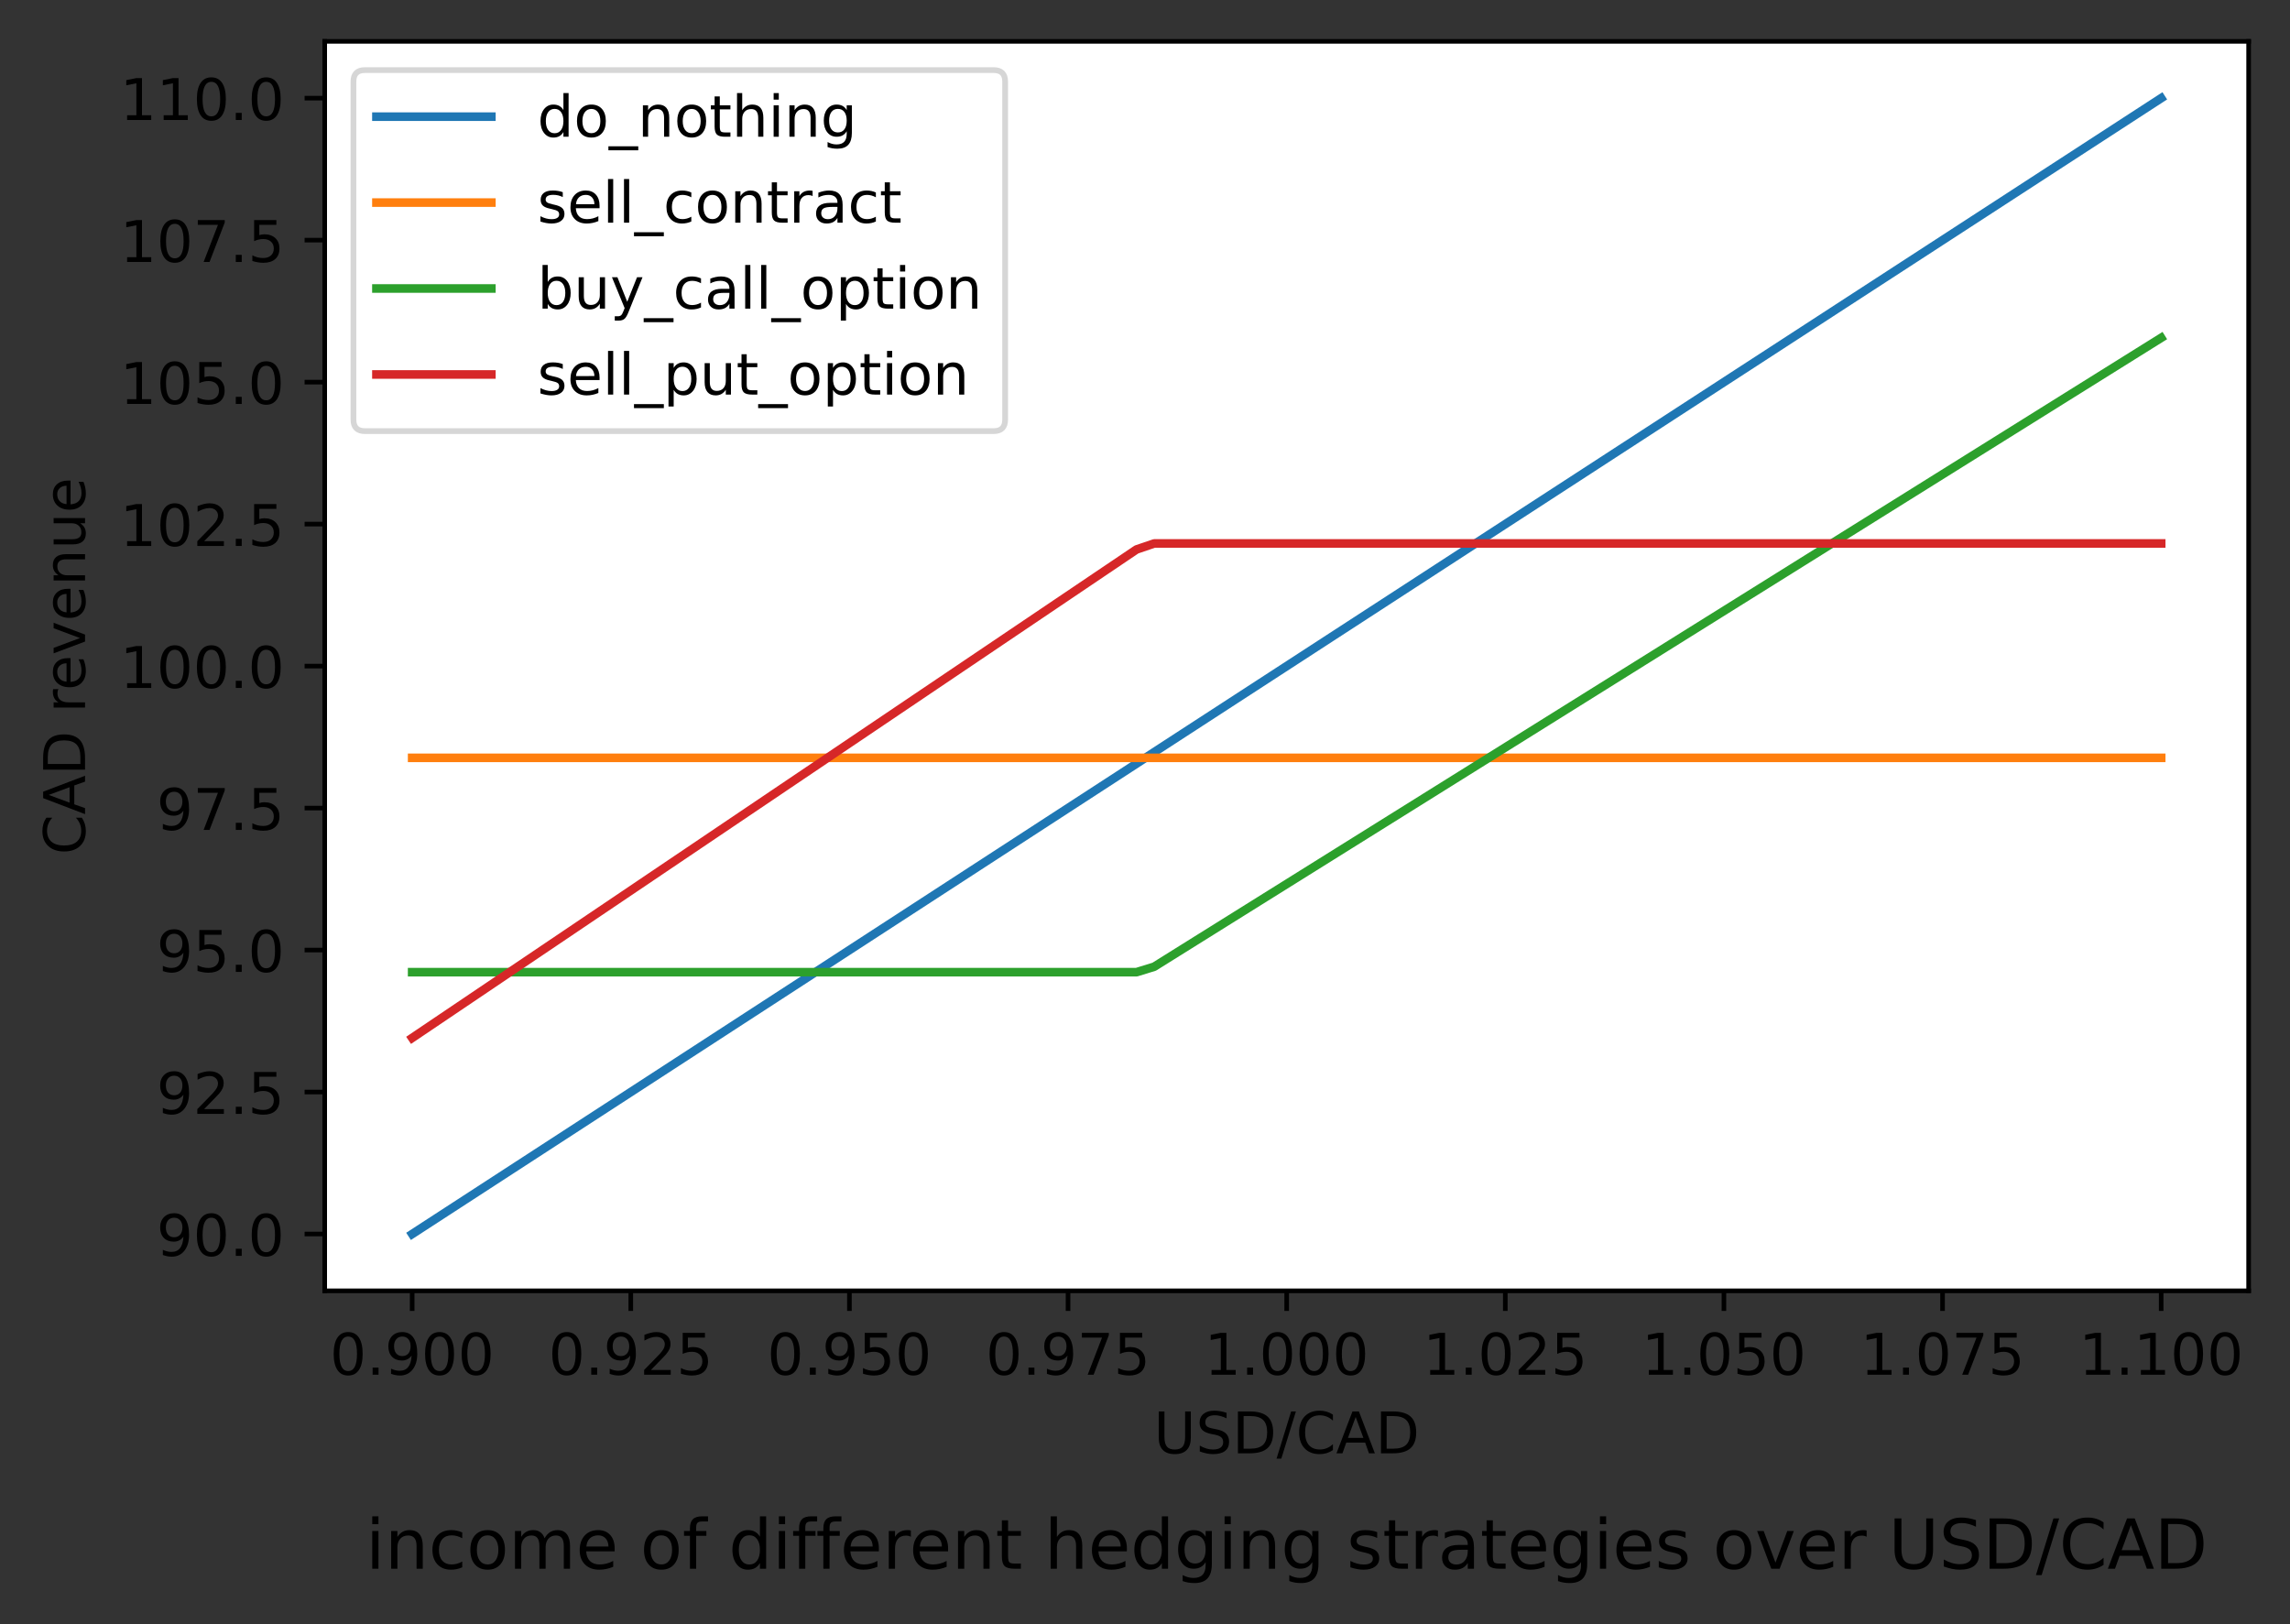 <?xml version="1.0" encoding="utf-8" standalone="no"?>
<!DOCTYPE svg PUBLIC "-//W3C//DTD SVG 1.1//EN"
  "http://www.w3.org/Graphics/SVG/1.1/DTD/svg11.dtd">
<!-- Created with matplotlib (https://matplotlib.org/) -->
<svg height="282.696pt" version="1.1" viewBox="0 0 398.506 282.696" width="398.506pt" xmlns="http://www.w3.org/2000/svg" xmlns:xlink="http://www.w3.org/1999/xlink">
 <rect x="0" y="0" width="398.506" height="282.696" fill="#333333" stroke="none"/>
 <defs>
  <style type="text/css">*{stroke-linecap:butt;stroke-linejoin:round;}</style>
 </defs>
 <g id="figure_1">
  <g id="patch_1">
   <path d="M 0 282.696 
L 398.506 282.696 
L 398.506 0 
L 0 0 
z
" style="fill:none;"/>
  </g>
  <g id="axes_1">
   <g id="patch_2">
    <path d="M 56.506 224.64 
L 391.306 224.64 
L 391.306 7.2 
L 56.506 7.2 
z
" style="fill:#ffffff;"/>
   </g>
   <g id="matplotlib.axis_1">
    <g id="xtick_1">
     <g id="line2d_1">
      <defs>
       <path d="M 0 0 
L 0 3.5 
" id="m4f01723b41" style="stroke:#000000;stroke-width:0.8;"/>
      </defs>
      <g>
       <use style="stroke:#000000;stroke-width:0.8;" x="71.724" xlink:href="#m4f01723b41" y="224.64"/>
      </g>
     </g>
     <g id="text_1">
      <!-- 0.900 -->
      <g transform="translate(57.41 239.238)scale(0.1 -0.1)">
       <defs>
        <path d="M 31.781 66.406 
Q 24.172 66.406 20.328 58.906 
Q 16.5 51.422 16.5 36.375 
Q 16.5 21.391 20.328 13.891 
Q 24.172 6.391 31.781 6.391 
Q 39.453 6.391 43.281 13.891 
Q 47.125 21.391 47.125 36.375 
Q 47.125 51.422 43.281 58.906 
Q 39.453 66.406 31.781 66.406 
z
M 31.781 74.219 
Q 44.047 74.219 50.516 64.516 
Q 56.984 54.828 56.984 36.375 
Q 56.984 17.969 50.516 8.266 
Q 44.047 -1.422 31.781 -1.422 
Q 19.531 -1.422 13.062 8.266 
Q 6.594 17.969 6.594 36.375 
Q 6.594 54.828 13.062 64.516 
Q 19.531 74.219 31.781 74.219 
z
" id="DejaVuSans-48"/>
        <path d="M 10.688 12.406 
L 21 12.406 
L 21 0 
L 10.688 0 
z
" id="DejaVuSans-46"/>
        <path d="M 10.984 1.516 
L 10.984 10.5 
Q 14.703 8.734 18.5 7.812 
Q 22.312 6.891 25.984 6.891 
Q 35.75 6.891 40.891 13.453 
Q 46.047 20.016 46.781 33.406 
Q 43.953 29.203 39.594 26.953 
Q 35.25 24.703 29.984 24.703 
Q 19.047 24.703 12.672 31.312 
Q 6.297 37.938 6.297 49.422 
Q 6.297 60.641 12.938 67.422 
Q 19.578 74.219 30.609 74.219 
Q 43.266 74.219 49.922 64.516 
Q 56.594 54.828 56.594 36.375 
Q 56.594 19.141 48.406 8.859 
Q 40.234 -1.422 26.422 -1.422 
Q 22.703 -1.422 18.891 -0.688 
Q 15.094 0.047 10.984 1.516 
z
M 30.609 32.422 
Q 37.25 32.422 41.125 36.953 
Q 45.016 41.5 45.016 49.422 
Q 45.016 57.281 41.125 61.844 
Q 37.25 66.406 30.609 66.406 
Q 23.969 66.406 20.094 61.844 
Q 16.219 57.281 16.219 49.422 
Q 16.219 41.5 20.094 36.953 
Q 23.969 32.422 30.609 32.422 
z
" id="DejaVuSans-57"/>
       </defs>
       <use xlink:href="#DejaVuSans-48"/>
       <use x="63.623" xlink:href="#DejaVuSans-46"/>
       <use x="95.41" xlink:href="#DejaVuSans-57"/>
       <use x="159.033" xlink:href="#DejaVuSans-48"/>
       <use x="222.656" xlink:href="#DejaVuSans-48"/>
      </g>
     </g>
    </g>
    <g id="xtick_2">
     <g id="line2d_2">
      <g>
       <use style="stroke:#000000;stroke-width:0.8;" x="109.77" xlink:href="#m4f01723b41" y="224.64"/>
      </g>
     </g>
     <g id="text_2">
      <!-- 0.925 -->
      <g transform="translate(95.456 239.238)scale(0.1 -0.1)">
       <defs>
        <path d="M 19.188 8.297 
L 53.609 8.297 
L 53.609 0 
L 7.328 0 
L 7.328 8.297 
Q 12.938 14.109 22.625 23.891 
Q 32.328 33.688 34.812 36.531 
Q 39.547 41.844 41.422 45.531 
Q 43.312 49.219 43.312 52.781 
Q 43.312 58.594 39.234 62.25 
Q 35.156 65.922 28.609 65.922 
Q 23.969 65.922 18.812 64.312 
Q 13.672 62.703 7.812 59.422 
L 7.812 69.391 
Q 13.766 71.781 18.938 73 
Q 24.125 74.219 28.422 74.219 
Q 39.75 74.219 46.484 68.547 
Q 53.219 62.891 53.219 53.422 
Q 53.219 48.922 51.531 44.891 
Q 49.859 40.875 45.406 35.406 
Q 44.188 33.984 37.641 27.219 
Q 31.109 20.453 19.188 8.297 
z
" id="DejaVuSans-50"/>
        <path d="M 10.797 72.906 
L 49.516 72.906 
L 49.516 64.594 
L 19.828 64.594 
L 19.828 46.734 
Q 21.969 47.469 24.109 47.828 
Q 26.266 48.188 28.422 48.188 
Q 40.625 48.188 47.75 41.5 
Q 54.891 34.812 54.891 23.391 
Q 54.891 11.625 47.562 5.094 
Q 40.234 -1.422 26.906 -1.422 
Q 22.312 -1.422 17.547 -0.641 
Q 12.797 0.141 7.719 1.703 
L 7.719 11.625 
Q 12.109 9.234 16.797 8.062 
Q 21.484 6.891 26.703 6.891 
Q 35.156 6.891 40.078 11.328 
Q 45.016 15.766 45.016 23.391 
Q 45.016 31 40.078 35.438 
Q 35.156 39.891 26.703 39.891 
Q 22.75 39.891 18.812 39.016 
Q 14.891 38.141 10.797 36.281 
z
" id="DejaVuSans-53"/>
       </defs>
       <use xlink:href="#DejaVuSans-48"/>
       <use x="63.623" xlink:href="#DejaVuSans-46"/>
       <use x="95.41" xlink:href="#DejaVuSans-57"/>
       <use x="159.033" xlink:href="#DejaVuSans-50"/>
       <use x="222.656" xlink:href="#DejaVuSans-53"/>
      </g>
     </g>
    </g>
    <g id="xtick_3">
     <g id="line2d_3">
      <g>
       <use style="stroke:#000000;stroke-width:0.8;" x="147.815" xlink:href="#m4f01723b41" y="224.64"/>
      </g>
     </g>
     <g id="text_3">
      <!-- 0.950 -->
      <g transform="translate(133.501 239.238)scale(0.1 -0.1)">
       <use xlink:href="#DejaVuSans-48"/>
       <use x="63.623" xlink:href="#DejaVuSans-46"/>
       <use x="95.41" xlink:href="#DejaVuSans-57"/>
       <use x="159.033" xlink:href="#DejaVuSans-53"/>
       <use x="222.656" xlink:href="#DejaVuSans-48"/>
      </g>
     </g>
    </g>
    <g id="xtick_4">
     <g id="line2d_4">
      <g>
       <use style="stroke:#000000;stroke-width:0.8;" x="185.861" xlink:href="#m4f01723b41" y="224.64"/>
      </g>
     </g>
     <g id="text_4">
      <!-- 0.975 -->
      <g transform="translate(171.547 239.238)scale(0.1 -0.1)">
       <defs>
        <path d="M 8.203 72.906 
L 55.078 72.906 
L 55.078 68.703 
L 28.609 0 
L 18.312 0 
L 43.219 64.594 
L 8.203 64.594 
z
" id="DejaVuSans-55"/>
       </defs>
       <use xlink:href="#DejaVuSans-48"/>
       <use x="63.623" xlink:href="#DejaVuSans-46"/>
       <use x="95.41" xlink:href="#DejaVuSans-57"/>
       <use x="159.033" xlink:href="#DejaVuSans-55"/>
       <use x="222.656" xlink:href="#DejaVuSans-53"/>
      </g>
     </g>
    </g>
    <g id="xtick_5">
     <g id="line2d_5">
      <g>
       <use style="stroke:#000000;stroke-width:0.8;" x="223.906" xlink:href="#m4f01723b41" y="224.64"/>
      </g>
     </g>
     <g id="text_5">
      <!-- 1.000 -->
      <g transform="translate(209.592 239.238)scale(0.1 -0.1)">
       <defs>
        <path d="M 12.406 8.297 
L 28.516 8.297 
L 28.516 63.922 
L 10.984 60.406 
L 10.984 69.391 
L 28.422 72.906 
L 38.281 72.906 
L 38.281 8.297 
L 54.391 8.297 
L 54.391 0 
L 12.406 0 
z
" id="DejaVuSans-49"/>
       </defs>
       <use xlink:href="#DejaVuSans-49"/>
       <use x="63.623" xlink:href="#DejaVuSans-46"/>
       <use x="95.41" xlink:href="#DejaVuSans-48"/>
       <use x="159.033" xlink:href="#DejaVuSans-48"/>
       <use x="222.656" xlink:href="#DejaVuSans-48"/>
      </g>
     </g>
    </g>
    <g id="xtick_6">
     <g id="line2d_6">
      <g>
       <use style="stroke:#000000;stroke-width:0.8;" x="261.952" xlink:href="#m4f01723b41" y="224.64"/>
      </g>
     </g>
     <g id="text_6">
      <!-- 1.025 -->
      <g transform="translate(247.638 239.238)scale(0.1 -0.1)">
       <use xlink:href="#DejaVuSans-49"/>
       <use x="63.623" xlink:href="#DejaVuSans-46"/>
       <use x="95.41" xlink:href="#DejaVuSans-48"/>
       <use x="159.033" xlink:href="#DejaVuSans-50"/>
       <use x="222.656" xlink:href="#DejaVuSans-53"/>
      </g>
     </g>
    </g>
    <g id="xtick_7">
     <g id="line2d_7">
      <g>
       <use style="stroke:#000000;stroke-width:0.8;" x="299.997" xlink:href="#m4f01723b41" y="224.64"/>
      </g>
     </g>
     <g id="text_7">
      <!-- 1.050 -->
      <g transform="translate(285.683 239.238)scale(0.1 -0.1)">
       <use xlink:href="#DejaVuSans-49"/>
       <use x="63.623" xlink:href="#DejaVuSans-46"/>
       <use x="95.41" xlink:href="#DejaVuSans-48"/>
       <use x="159.033" xlink:href="#DejaVuSans-53"/>
       <use x="222.656" xlink:href="#DejaVuSans-48"/>
      </g>
     </g>
    </g>
    <g id="xtick_8">
     <g id="line2d_8">
      <g>
       <use style="stroke:#000000;stroke-width:0.8;" x="338.043" xlink:href="#m4f01723b41" y="224.64"/>
      </g>
     </g>
     <g id="text_8">
      <!-- 1.075 -->
      <g transform="translate(323.729 239.238)scale(0.1 -0.1)">
       <use xlink:href="#DejaVuSans-49"/>
       <use x="63.623" xlink:href="#DejaVuSans-46"/>
       <use x="95.41" xlink:href="#DejaVuSans-48"/>
       <use x="159.033" xlink:href="#DejaVuSans-55"/>
       <use x="222.656" xlink:href="#DejaVuSans-53"/>
      </g>
     </g>
    </g>
    <g id="xtick_9">
     <g id="line2d_9">
      <g>
       <use style="stroke:#000000;stroke-width:0.8;" x="376.088" xlink:href="#m4f01723b41" y="224.64"/>
      </g>
     </g>
     <g id="text_9">
      <!-- 1.100 -->
      <g transform="translate(361.774 239.238)scale(0.1 -0.1)">
       <use xlink:href="#DejaVuSans-49"/>
       <use x="63.623" xlink:href="#DejaVuSans-46"/>
       <use x="95.41" xlink:href="#DejaVuSans-49"/>
       <use x="159.033" xlink:href="#DejaVuSans-48"/>
       <use x="222.656" xlink:href="#DejaVuSans-48"/>
      </g>
     </g>
    </g>
    <g id="text_10">
     <!-- USD/CAD -->
     <g transform="translate(200.777 252.917)scale(0.1 -0.1)">
      <defs>
       <path d="M 8.688 72.906 
L 18.609 72.906 
L 18.609 28.609 
Q 18.609 16.891 22.844 11.734 
Q 27.094 6.594 36.625 6.594 
Q 46.094 6.594 50.344 11.734 
Q 54.594 16.891 54.594 28.609 
L 54.594 72.906 
L 64.5 72.906 
L 64.5 27.391 
Q 64.5 13.141 57.438 5.859 
Q 50.391 -1.422 36.625 -1.422 
Q 22.797 -1.422 15.734 5.859 
Q 8.688 13.141 8.688 27.391 
z
" id="DejaVuSans-85"/>
       <path d="M 53.516 70.516 
L 53.516 60.891 
Q 47.906 63.578 42.922 64.891 
Q 37.938 66.219 33.297 66.219 
Q 25.25 66.219 20.875 63.094 
Q 16.5 59.969 16.5 54.203 
Q 16.5 49.359 19.406 46.891 
Q 22.312 44.438 30.422 42.922 
L 36.375 41.703 
Q 47.406 39.594 52.656 34.297 
Q 57.906 29 57.906 20.125 
Q 57.906 9.516 50.797 4.047 
Q 43.703 -1.422 29.984 -1.422 
Q 24.812 -1.422 18.969 -0.25 
Q 13.141 0.922 6.891 3.219 
L 6.891 13.375 
Q 12.891 10.016 18.656 8.297 
Q 24.422 6.594 29.984 6.594 
Q 38.422 6.594 43.016 9.906 
Q 47.609 13.234 47.609 19.391 
Q 47.609 24.75 44.312 27.781 
Q 41.016 30.812 33.5 32.328 
L 27.484 33.5 
Q 16.453 35.688 11.516 40.375 
Q 6.594 45.062 6.594 53.422 
Q 6.594 63.094 13.406 68.656 
Q 20.219 74.219 32.172 74.219 
Q 37.312 74.219 42.625 73.281 
Q 47.953 72.359 53.516 70.516 
z
" id="DejaVuSans-83"/>
       <path d="M 19.672 64.797 
L 19.672 8.109 
L 31.594 8.109 
Q 46.688 8.109 53.688 14.938 
Q 60.688 21.781 60.688 36.531 
Q 60.688 51.172 53.688 57.984 
Q 46.688 64.797 31.594 64.797 
z
M 9.812 72.906 
L 30.078 72.906 
Q 51.266 72.906 61.172 64.094 
Q 71.094 55.281 71.094 36.531 
Q 71.094 17.672 61.125 8.828 
Q 51.172 0 30.078 0 
L 9.812 0 
z
" id="DejaVuSans-68"/>
       <path d="M 25.391 72.906 
L 33.688 72.906 
L 8.297 -9.281 
L 0 -9.281 
z
" id="DejaVuSans-47"/>
       <path d="M 64.406 67.281 
L 64.406 56.891 
Q 59.422 61.531 53.781 63.812 
Q 48.141 66.109 41.797 66.109 
Q 29.297 66.109 22.656 58.469 
Q 16.016 50.828 16.016 36.375 
Q 16.016 21.969 22.656 14.328 
Q 29.297 6.688 41.797 6.688 
Q 48.141 6.688 53.781 8.984 
Q 59.422 11.281 64.406 15.922 
L 64.406 5.609 
Q 59.234 2.094 53.438 0.328 
Q 47.656 -1.422 41.219 -1.422 
Q 24.656 -1.422 15.125 8.703 
Q 5.609 18.844 5.609 36.375 
Q 5.609 53.953 15.125 64.078 
Q 24.656 74.219 41.219 74.219 
Q 47.75 74.219 53.531 72.484 
Q 59.328 70.75 64.406 67.281 
z
" id="DejaVuSans-67"/>
       <path d="M 34.188 63.188 
L 20.797 26.906 
L 47.609 26.906 
z
M 28.609 72.906 
L 39.797 72.906 
L 67.578 0 
L 57.328 0 
L 50.688 18.703 
L 17.828 18.703 
L 11.188 0 
L 0.781 0 
z
" id="DejaVuSans-65"/>
      </defs>
      <use xlink:href="#DejaVuSans-85"/>
      <use x="73.193" xlink:href="#DejaVuSans-83"/>
      <use x="136.67" xlink:href="#DejaVuSans-68"/>
      <use x="213.672" xlink:href="#DejaVuSans-47"/>
      <use x="247.363" xlink:href="#DejaVuSans-67"/>
      <use x="317.188" xlink:href="#DejaVuSans-65"/>
      <use x="385.596" xlink:href="#DejaVuSans-68"/>
     </g>
    </g>
   </g>
   <g id="matplotlib.axis_2">
    <g id="ytick_1">
     <g id="line2d_10">
      <defs>
       <path d="M 0 0 
L -3.5 0 
" id="meb0d546b1a" style="stroke:#000000;stroke-width:0.8;"/>
      </defs>
      <g>
       <use style="stroke:#000000;stroke-width:0.8;" x="56.506" xlink:href="#meb0d546b1a" y="214.756"/>
      </g>
     </g>
     <g id="text_11">
      <!-- 90.0 -->
      <g transform="translate(27.241 218.556)scale(0.1 -0.1)">
       <use xlink:href="#DejaVuSans-57"/>
       <use x="63.623" xlink:href="#DejaVuSans-48"/>
       <use x="127.246" xlink:href="#DejaVuSans-46"/>
       <use x="159.033" xlink:href="#DejaVuSans-48"/>
      </g>
     </g>
    </g>
    <g id="ytick_2">
     <g id="line2d_11">
      <g>
       <use style="stroke:#000000;stroke-width:0.8;" x="56.506" xlink:href="#meb0d546b1a" y="190.047"/>
      </g>
     </g>
     <g id="text_12">
      <!-- 92.5 -->
      <g transform="translate(27.241 193.846)scale(0.1 -0.1)">
       <use xlink:href="#DejaVuSans-57"/>
       <use x="63.623" xlink:href="#DejaVuSans-50"/>
       <use x="127.246" xlink:href="#DejaVuSans-46"/>
       <use x="159.033" xlink:href="#DejaVuSans-53"/>
      </g>
     </g>
    </g>
    <g id="ytick_3">
     <g id="line2d_12">
      <g>
       <use style="stroke:#000000;stroke-width:0.8;" x="56.506" xlink:href="#meb0d546b1a" y="165.338"/>
      </g>
     </g>
     <g id="text_13">
      <!-- 95.0 -->
      <g transform="translate(27.241 169.137)scale(0.1 -0.1)">
       <use xlink:href="#DejaVuSans-57"/>
       <use x="63.623" xlink:href="#DejaVuSans-53"/>
       <use x="127.246" xlink:href="#DejaVuSans-46"/>
       <use x="159.033" xlink:href="#DejaVuSans-48"/>
      </g>
     </g>
    </g>
    <g id="ytick_4">
     <g id="line2d_13">
      <g>
       <use style="stroke:#000000;stroke-width:0.8;" x="56.506" xlink:href="#meb0d546b1a" y="140.629"/>
      </g>
     </g>
     <g id="text_14">
      <!-- 97.5 -->
      <g transform="translate(27.241 144.428)scale(0.1 -0.1)">
       <use xlink:href="#DejaVuSans-57"/>
       <use x="63.623" xlink:href="#DejaVuSans-55"/>
       <use x="127.246" xlink:href="#DejaVuSans-46"/>
       <use x="159.033" xlink:href="#DejaVuSans-53"/>
      </g>
     </g>
    </g>
    <g id="ytick_5">
     <g id="line2d_14">
      <g>
       <use style="stroke:#000000;stroke-width:0.8;" x="56.506" xlink:href="#meb0d546b1a" y="115.92"/>
      </g>
     </g>
     <g id="text_15">
      <!-- 100.0 -->
      <g transform="translate(20.878 119.719)scale(0.1 -0.1)">
       <use xlink:href="#DejaVuSans-49"/>
       <use x="63.623" xlink:href="#DejaVuSans-48"/>
       <use x="127.246" xlink:href="#DejaVuSans-48"/>
       <use x="190.869" xlink:href="#DejaVuSans-46"/>
       <use x="222.656" xlink:href="#DejaVuSans-48"/>
      </g>
     </g>
    </g>
    <g id="ytick_6">
     <g id="line2d_15">
      <g>
       <use style="stroke:#000000;stroke-width:0.8;" x="56.506" xlink:href="#meb0d546b1a" y="91.211"/>
      </g>
     </g>
     <g id="text_16">
      <!-- 102.5 -->
      <g transform="translate(20.878 95.01)scale(0.1 -0.1)">
       <use xlink:href="#DejaVuSans-49"/>
       <use x="63.623" xlink:href="#DejaVuSans-48"/>
       <use x="127.246" xlink:href="#DejaVuSans-50"/>
       <use x="190.869" xlink:href="#DejaVuSans-46"/>
       <use x="222.656" xlink:href="#DejaVuSans-53"/>
      </g>
     </g>
    </g>
    <g id="ytick_7">
     <g id="line2d_16">
      <g>
       <use style="stroke:#000000;stroke-width:0.8;" x="56.506" xlink:href="#meb0d546b1a" y="66.502"/>
      </g>
     </g>
     <g id="text_17">
      <!-- 105.0 -->
      <g transform="translate(20.878 70.301)scale(0.1 -0.1)">
       <use xlink:href="#DejaVuSans-49"/>
       <use x="63.623" xlink:href="#DejaVuSans-48"/>
       <use x="127.246" xlink:href="#DejaVuSans-53"/>
       <use x="190.869" xlink:href="#DejaVuSans-46"/>
       <use x="222.656" xlink:href="#DejaVuSans-48"/>
      </g>
     </g>
    </g>
    <g id="ytick_8">
     <g id="line2d_17">
      <g>
       <use style="stroke:#000000;stroke-width:0.8;" x="56.506" xlink:href="#meb0d546b1a" y="41.793"/>
      </g>
     </g>
     <g id="text_18">
      <!-- 107.5 -->
      <g transform="translate(20.878 45.592)scale(0.1 -0.1)">
       <use xlink:href="#DejaVuSans-49"/>
       <use x="63.623" xlink:href="#DejaVuSans-48"/>
       <use x="127.246" xlink:href="#DejaVuSans-55"/>
       <use x="190.869" xlink:href="#DejaVuSans-46"/>
       <use x="222.656" xlink:href="#DejaVuSans-53"/>
      </g>
     </g>
    </g>
    <g id="ytick_9">
     <g id="line2d_18">
      <g>
       <use style="stroke:#000000;stroke-width:0.8;" x="56.506" xlink:href="#meb0d546b1a" y="17.084"/>
      </g>
     </g>
     <g id="text_19">
      <!-- 110.0 -->
      <g transform="translate(20.878 20.883)scale(0.1 -0.1)">
       <use xlink:href="#DejaVuSans-49"/>
       <use x="63.623" xlink:href="#DejaVuSans-49"/>
       <use x="127.246" xlink:href="#DejaVuSans-48"/>
       <use x="190.869" xlink:href="#DejaVuSans-46"/>
       <use x="222.656" xlink:href="#DejaVuSans-48"/>
      </g>
     </g>
    </g>
    <g id="text_20">
     <!-- CAD revenue -->
     <g transform="translate(14.798 148.74)rotate(-90)scale(0.1 -0.1)">
      <defs>
       <path id="DejaVuSans-32"/>
       <path d="M 41.109 46.297 
Q 39.594 47.172 37.812 47.578 
Q 36.031 48 33.891 48 
Q 26.266 48 22.188 43.047 
Q 18.109 38.094 18.109 28.812 
L 18.109 0 
L 9.078 0 
L 9.078 54.688 
L 18.109 54.688 
L 18.109 46.188 
Q 20.953 51.172 25.484 53.578 
Q 30.031 56 36.531 56 
Q 37.453 56 38.578 55.875 
Q 39.703 55.766 41.062 55.516 
z
" id="DejaVuSans-114"/>
       <path d="M 56.203 29.594 
L 56.203 25.203 
L 14.891 25.203 
Q 15.484 15.922 20.484 11.062 
Q 25.484 6.203 34.422 6.203 
Q 39.594 6.203 44.453 7.469 
Q 49.312 8.734 54.109 11.281 
L 54.109 2.781 
Q 49.266 0.734 44.188 -0.344 
Q 39.109 -1.422 33.891 -1.422 
Q 20.797 -1.422 13.156 6.188 
Q 5.516 13.812 5.516 26.812 
Q 5.516 40.234 12.766 48.109 
Q 20.016 56 32.328 56 
Q 43.359 56 49.781 48.891 
Q 56.203 41.797 56.203 29.594 
z
M 47.219 32.234 
Q 47.125 39.594 43.094 43.984 
Q 39.062 48.391 32.422 48.391 
Q 24.906 48.391 20.391 44.141 
Q 15.875 39.891 15.188 32.172 
z
" id="DejaVuSans-101"/>
       <path d="M 2.984 54.688 
L 12.5 54.688 
L 29.594 8.797 
L 46.688 54.688 
L 56.203 54.688 
L 35.688 0 
L 23.484 0 
z
" id="DejaVuSans-118"/>
       <path d="M 54.891 33.016 
L 54.891 0 
L 45.906 0 
L 45.906 32.719 
Q 45.906 40.484 42.875 44.328 
Q 39.844 48.188 33.797 48.188 
Q 26.516 48.188 22.312 43.547 
Q 18.109 38.922 18.109 30.906 
L 18.109 0 
L 9.078 0 
L 9.078 54.688 
L 18.109 54.688 
L 18.109 46.188 
Q 21.344 51.125 25.703 53.562 
Q 30.078 56 35.797 56 
Q 45.219 56 50.047 50.172 
Q 54.891 44.344 54.891 33.016 
z
" id="DejaVuSans-110"/>
       <path d="M 8.5 21.578 
L 8.5 54.688 
L 17.484 54.688 
L 17.484 21.922 
Q 17.484 14.156 20.5 10.266 
Q 23.531 6.391 29.594 6.391 
Q 36.859 6.391 41.078 11.031 
Q 45.312 15.672 45.312 23.688 
L 45.312 54.688 
L 54.297 54.688 
L 54.297 0 
L 45.312 0 
L 45.312 8.406 
Q 42.047 3.422 37.719 1 
Q 33.406 -1.422 27.688 -1.422 
Q 18.266 -1.422 13.375 4.438 
Q 8.5 10.297 8.5 21.578 
z
M 31.109 56 
z
" id="DejaVuSans-117"/>
      </defs>
      <use xlink:href="#DejaVuSans-67"/>
      <use x="69.824" xlink:href="#DejaVuSans-65"/>
      <use x="138.232" xlink:href="#DejaVuSans-68"/>
      <use x="215.234" xlink:href="#DejaVuSans-32"/>
      <use x="247.021" xlink:href="#DejaVuSans-114"/>
      <use x="285.885" xlink:href="#DejaVuSans-101"/>
      <use x="347.408" xlink:href="#DejaVuSans-118"/>
      <use x="406.588" xlink:href="#DejaVuSans-101"/>
      <use x="468.111" xlink:href="#DejaVuSans-110"/>
      <use x="531.49" xlink:href="#DejaVuSans-117"/>
      <use x="594.869" xlink:href="#DejaVuSans-101"/>
     </g>
    </g>
   </g>
   <g id="line2d_19">
    <path clip-path="url(#p337c10598c)" d="M 71.724 214.756 
L 74.799 212.76 
L 77.873 210.763 
L 80.948 208.766 
L 84.022 206.77 
L 87.096 204.773 
L 90.171 202.776 
L 93.245 200.78 
L 96.319 198.783 
L 99.394 196.786 
L 102.468 194.789 
L 105.543 192.793 
L 108.617 190.796 
L 111.691 188.799 
L 114.766 186.803 
L 117.84 184.806 
L 120.915 182.809 
L 123.989 180.813 
L 127.063 178.816 
L 130.138 176.819 
L 133.212 174.822 
L 136.286 172.826 
L 139.361 170.829 
L 142.435 168.832 
L 145.51 166.836 
L 148.584 164.839 
L 151.658 162.842 
L 154.733 160.846 
L 157.807 158.849 
L 160.881 156.852 
L 163.956 154.856 
L 167.03 152.859 
L 170.105 150.862 
L 173.179 148.865 
L 176.253 146.869 
L 179.328 144.872 
L 182.402 142.875 
L 185.476 140.879 
L 188.551 138.882 
L 191.625 136.885 
L 194.7 134.889 
L 197.774 132.892 
L 200.848 130.895 
L 203.923 128.899 
L 206.997 126.902 
L 210.072 124.905 
L 213.146 122.908 
L 216.22 120.912 
L 219.295 118.915 
L 222.369 116.918 
L 225.443 114.922 
L 228.518 112.925 
L 231.592 110.928 
L 234.667 108.932 
L 237.741 106.935 
L 240.815 104.938 
L 243.89 102.941 
L 246.964 100.945 
L 250.038 98.948 
L 253.113 96.951 
L 256.187 94.955 
L 259.262 92.958 
L 262.336 90.961 
L 265.41 88.965 
L 268.485 86.968 
L 271.559 84.971 
L 274.634 82.975 
L 277.708 80.978 
L 280.782 78.981 
L 283.857 76.984 
L 286.931 74.988 
L 290.005 72.991 
L 293.08 70.994 
L 296.154 68.998 
L 299.229 67.001 
L 302.303 65.004 
L 305.377 63.008 
L 308.452 61.011 
L 311.526 59.014 
L 314.6 57.018 
L 317.675 55.021 
L 320.749 53.024 
L 323.824 51.027 
L 326.898 49.031 
L 329.972 47.034 
L 333.047 45.037 
L 336.121 43.041 
L 339.196 41.044 
L 342.27 39.047 
L 345.344 37.051 
L 348.419 35.054 
L 351.493 33.057 
L 354.567 31.06 
L 357.642 29.064 
L 360.716 27.067 
L 363.791 25.07 
L 366.865 23.074 
L 369.939 21.077 
L 373.014 19.08 
L 376.088 17.084 
" style="fill:none;stroke:#1f77b4;stroke-linecap:square;stroke-width:1.5;"/>
   </g>
   <g id="line2d_20">
    <path clip-path="url(#p337c10598c)" d="M 71.724 131.882 
L 74.799 131.882 
L 77.873 131.882 
L 80.948 131.882 
L 84.022 131.882 
L 87.096 131.882 
L 90.171 131.882 
L 93.245 131.882 
L 96.319 131.882 
L 99.394 131.882 
L 102.468 131.882 
L 105.543 131.882 
L 108.617 131.882 
L 111.691 131.882 
L 114.766 131.882 
L 117.84 131.882 
L 120.915 131.882 
L 123.989 131.882 
L 127.063 131.882 
L 130.138 131.882 
L 133.212 131.882 
L 136.286 131.882 
L 139.361 131.882 
L 142.435 131.882 
L 145.51 131.882 
L 148.584 131.882 
L 151.658 131.882 
L 154.733 131.882 
L 157.807 131.882 
L 160.881 131.882 
L 163.956 131.882 
L 167.03 131.882 
L 170.105 131.882 
L 173.179 131.882 
L 176.253 131.882 
L 179.328 131.882 
L 182.402 131.882 
L 185.476 131.882 
L 188.551 131.882 
L 191.625 131.882 
L 194.7 131.882 
L 197.774 131.882 
L 200.848 131.882 
L 203.923 131.882 
L 206.997 131.882 
L 210.072 131.882 
L 213.146 131.882 
L 216.22 131.882 
L 219.295 131.882 
L 222.369 131.882 
L 225.443 131.882 
L 228.518 131.882 
L 231.592 131.882 
L 234.667 131.882 
L 237.741 131.882 
L 240.815 131.882 
L 243.89 131.882 
L 246.964 131.882 
L 250.038 131.882 
L 253.113 131.882 
L 256.187 131.882 
L 259.262 131.882 
L 262.336 131.882 
L 265.41 131.882 
L 268.485 131.882 
L 271.559 131.882 
L 274.634 131.882 
L 277.708 131.882 
L 280.782 131.882 
L 283.857 131.882 
L 286.931 131.882 
L 290.005 131.882 
L 293.08 131.882 
L 296.154 131.882 
L 299.229 131.882 
L 302.303 131.882 
L 305.377 131.882 
L 308.452 131.882 
L 311.526 131.882 
L 314.6 131.882 
L 317.675 131.882 
L 320.749 131.882 
L 323.824 131.882 
L 326.898 131.882 
L 329.972 131.882 
L 333.047 131.882 
L 336.121 131.882 
L 339.196 131.882 
L 342.27 131.882 
L 345.344 131.882 
L 348.419 131.882 
L 351.493 131.882 
L 354.567 131.882 
L 357.642 131.882 
L 360.716 131.882 
L 363.791 131.882 
L 366.865 131.882 
L 369.939 131.882 
L 373.014 131.882 
L 376.088 131.882 
" style="fill:none;stroke:#ff7f0e;stroke-linecap:square;stroke-width:1.5;"/>
   </g>
   <g id="line2d_21">
    <path clip-path="url(#p337c10598c)" d="M 71.724 169.186 
L 74.799 169.186 
L 77.873 169.186 
L 80.948 169.186 
L 84.022 169.186 
L 87.096 169.186 
L 90.171 169.186 
L 93.245 169.186 
L 96.319 169.186 
L 99.394 169.186 
L 102.468 169.186 
L 105.543 169.186 
L 108.617 169.186 
L 111.691 169.186 
L 114.766 169.186 
L 117.84 169.186 
L 120.915 169.186 
L 123.989 169.186 
L 127.063 169.186 
L 130.138 169.186 
L 133.212 169.186 
L 136.286 169.186 
L 139.361 169.186 
L 142.435 169.186 
L 145.51 169.186 
L 148.584 169.186 
L 151.658 169.186 
L 154.733 169.186 
L 157.807 169.186 
L 160.881 169.186 
L 163.956 169.186 
L 167.03 169.186 
L 170.105 169.186 
L 173.179 169.186 
L 176.253 169.186 
L 179.328 169.186 
L 182.402 169.186 
L 185.476 169.186 
L 188.551 169.186 
L 191.625 169.186 
L 194.7 169.186 
L 197.774 169.186 
L 200.848 168.237 
L 203.923 166.317 
L 206.997 164.397 
L 210.072 162.477 
L 213.146 160.557 
L 216.22 158.637 
L 219.295 156.717 
L 222.369 154.797 
L 225.443 152.877 
L 228.518 150.956 
L 231.592 149.036 
L 234.667 147.116 
L 237.741 145.196 
L 240.815 143.276 
L 243.89 141.356 
L 246.964 139.436 
L 250.038 137.516 
L 253.113 135.596 
L 256.187 133.676 
L 259.262 131.756 
L 262.336 129.835 
L 265.41 127.915 
L 268.485 125.995 
L 271.559 124.075 
L 274.634 122.155 
L 277.708 120.235 
L 280.782 118.315 
L 283.857 116.395 
L 286.931 114.475 
L 290.005 112.555 
L 293.08 110.634 
L 296.154 108.714 
L 299.229 106.794 
L 302.303 104.874 
L 305.377 102.954 
L 308.452 101.034 
L 311.526 99.114 
L 314.6 97.194 
L 317.675 95.274 
L 320.749 93.354 
L 323.824 91.434 
L 326.898 89.513 
L 329.972 87.593 
L 333.047 85.673 
L 336.121 83.753 
L 339.196 81.833 
L 342.27 79.913 
L 345.344 77.993 
L 348.419 76.073 
L 351.493 74.153 
L 354.567 72.233 
L 357.642 70.312 
L 360.716 68.392 
L 363.791 66.472 
L 366.865 64.552 
L 369.939 62.632 
L 373.014 60.712 
L 376.088 58.792 
" style="fill:none;stroke:#2ca02c;stroke-linecap:square;stroke-width:1.5;"/>
   </g>
   <g id="line2d_22">
    <path clip-path="url(#p337c10598c)" d="M 71.724 180.631 
L 74.799 178.558 
L 77.873 176.485 
L 80.948 174.412 
L 84.022 172.338 
L 87.096 170.265 
L 90.171 168.192 
L 93.245 166.118 
L 96.319 164.045 
L 99.394 161.972 
L 102.468 159.898 
L 105.543 157.825 
L 108.617 155.752 
L 111.691 153.679 
L 114.766 151.605 
L 117.84 149.532 
L 120.915 147.459 
L 123.989 145.385 
L 127.063 143.312 
L 130.138 141.239 
L 133.212 139.166 
L 136.286 137.092 
L 139.361 135.019 
L 142.435 132.946 
L 145.51 130.872 
L 148.584 128.799 
L 151.658 126.726 
L 154.733 124.653 
L 157.807 122.579 
L 160.881 120.506 
L 163.956 118.433 
L 167.03 116.359 
L 170.105 114.286 
L 173.179 112.213 
L 176.253 110.139 
L 179.328 108.066 
L 182.402 105.993 
L 185.476 103.92 
L 188.551 101.846 
L 191.625 99.773 
L 194.7 97.7 
L 197.774 95.626 
L 200.848 94.578 
L 203.923 94.578 
L 206.997 94.578 
L 210.072 94.578 
L 213.146 94.578 
L 216.22 94.578 
L 219.295 94.578 
L 222.369 94.578 
L 225.443 94.578 
L 228.518 94.578 
L 231.592 94.578 
L 234.667 94.578 
L 237.741 94.578 
L 240.815 94.578 
L 243.89 94.578 
L 246.964 94.578 
L 250.038 94.578 
L 253.113 94.578 
L 256.187 94.578 
L 259.262 94.578 
L 262.336 94.578 
L 265.41 94.578 
L 268.485 94.578 
L 271.559 94.578 
L 274.634 94.578 
L 277.708 94.578 
L 280.782 94.578 
L 283.857 94.578 
L 286.931 94.578 
L 290.005 94.578 
L 293.08 94.578 
L 296.154 94.578 
L 299.229 94.578 
L 302.303 94.578 
L 305.377 94.578 
L 308.452 94.578 
L 311.526 94.578 
L 314.6 94.578 
L 317.675 94.578 
L 320.749 94.578 
L 323.824 94.578 
L 326.898 94.578 
L 329.972 94.578 
L 333.047 94.578 
L 336.121 94.578 
L 339.196 94.578 
L 342.27 94.578 
L 345.344 94.578 
L 348.419 94.578 
L 351.493 94.578 
L 354.567 94.578 
L 357.642 94.578 
L 360.716 94.578 
L 363.791 94.578 
L 366.865 94.578 
L 369.939 94.578 
L 373.014 94.578 
L 376.088 94.578 
" style="fill:none;stroke:#d62728;stroke-linecap:square;stroke-width:1.5;"/>
   </g>
   <g id="patch_3">
    <path d="M 56.506 224.64 
L 56.506 7.2 
" style="fill:none;stroke:#000000;stroke-linecap:square;stroke-linejoin:miter;stroke-width:0.8;"/>
   </g>
   <g id="patch_4">
    <path d="M 391.306 224.64 
L 391.306 7.2 
" style="fill:none;stroke:#000000;stroke-linecap:square;stroke-linejoin:miter;stroke-width:0.8;"/>
   </g>
   <g id="patch_5">
    <path d="M 56.506 224.64 
L 391.306 224.64 
" style="fill:none;stroke:#000000;stroke-linecap:square;stroke-linejoin:miter;stroke-width:0.8;"/>
   </g>
   <g id="patch_6">
    <path d="M 56.506 7.2 
L 391.306 7.2 
" style="fill:none;stroke:#000000;stroke-linecap:square;stroke-linejoin:miter;stroke-width:0.8;"/>
   </g>
   <g id="text_21">
    <!-- income of different hedging strategies over USD/CAD -->
    <g transform="translate(63.649 273)scale(0.12 -0.12)">
     <defs>
      <path d="M 9.422 54.688 
L 18.406 54.688 
L 18.406 0 
L 9.422 0 
z
M 9.422 75.984 
L 18.406 75.984 
L 18.406 64.594 
L 9.422 64.594 
z
" id="DejaVuSans-105"/>
      <path d="M 48.781 52.594 
L 48.781 44.188 
Q 44.969 46.297 41.141 47.344 
Q 37.312 48.391 33.406 48.391 
Q 24.656 48.391 19.812 42.844 
Q 14.984 37.312 14.984 27.297 
Q 14.984 17.281 19.812 11.734 
Q 24.656 6.203 33.406 6.203 
Q 37.312 6.203 41.141 7.25 
Q 44.969 8.297 48.781 10.406 
L 48.781 2.094 
Q 45.016 0.344 40.984 -0.531 
Q 36.969 -1.422 32.422 -1.422 
Q 20.062 -1.422 12.781 6.344 
Q 5.516 14.109 5.516 27.297 
Q 5.516 40.672 12.859 48.328 
Q 20.219 56 33.016 56 
Q 37.156 56 41.109 55.141 
Q 45.062 54.297 48.781 52.594 
z
" id="DejaVuSans-99"/>
      <path d="M 30.609 48.391 
Q 23.391 48.391 19.188 42.75 
Q 14.984 37.109 14.984 27.297 
Q 14.984 17.484 19.156 11.844 
Q 23.344 6.203 30.609 6.203 
Q 37.797 6.203 41.984 11.859 
Q 46.188 17.531 46.188 27.297 
Q 46.188 37.016 41.984 42.703 
Q 37.797 48.391 30.609 48.391 
z
M 30.609 56 
Q 42.328 56 49.016 48.375 
Q 55.719 40.766 55.719 27.297 
Q 55.719 13.875 49.016 6.219 
Q 42.328 -1.422 30.609 -1.422 
Q 18.844 -1.422 12.172 6.219 
Q 5.516 13.875 5.516 27.297 
Q 5.516 40.766 12.172 48.375 
Q 18.844 56 30.609 56 
z
" id="DejaVuSans-111"/>
      <path d="M 52 44.188 
Q 55.375 50.25 60.062 53.125 
Q 64.75 56 71.094 56 
Q 79.641 56 84.281 50.016 
Q 88.922 44.047 88.922 33.016 
L 88.922 0 
L 79.891 0 
L 79.891 32.719 
Q 79.891 40.578 77.094 44.375 
Q 74.312 48.188 68.609 48.188 
Q 61.625 48.188 57.562 43.547 
Q 53.516 38.922 53.516 30.906 
L 53.516 0 
L 44.484 0 
L 44.484 32.719 
Q 44.484 40.625 41.703 44.406 
Q 38.922 48.188 33.109 48.188 
Q 26.219 48.188 22.156 43.531 
Q 18.109 38.875 18.109 30.906 
L 18.109 0 
L 9.078 0 
L 9.078 54.688 
L 18.109 54.688 
L 18.109 46.188 
Q 21.188 51.219 25.484 53.609 
Q 29.781 56 35.688 56 
Q 41.656 56 45.828 52.969 
Q 50 49.953 52 44.188 
z
" id="DejaVuSans-109"/>
      <path d="M 37.109 75.984 
L 37.109 68.5 
L 28.516 68.5 
Q 23.688 68.5 21.797 66.547 
Q 19.922 64.594 19.922 59.516 
L 19.922 54.688 
L 34.719 54.688 
L 34.719 47.703 
L 19.922 47.703 
L 19.922 0 
L 10.891 0 
L 10.891 47.703 
L 2.297 47.703 
L 2.297 54.688 
L 10.891 54.688 
L 10.891 58.5 
Q 10.891 67.625 15.141 71.797 
Q 19.391 75.984 28.609 75.984 
z
" id="DejaVuSans-102"/>
      <path d="M 45.406 46.391 
L 45.406 75.984 
L 54.391 75.984 
L 54.391 0 
L 45.406 0 
L 45.406 8.203 
Q 42.578 3.328 38.25 0.953 
Q 33.938 -1.422 27.875 -1.422 
Q 17.969 -1.422 11.734 6.484 
Q 5.516 14.406 5.516 27.297 
Q 5.516 40.188 11.734 48.094 
Q 17.969 56 27.875 56 
Q 33.938 56 38.25 53.625 
Q 42.578 51.266 45.406 46.391 
z
M 14.797 27.297 
Q 14.797 17.391 18.875 11.75 
Q 22.953 6.109 30.078 6.109 
Q 37.203 6.109 41.297 11.75 
Q 45.406 17.391 45.406 27.297 
Q 45.406 37.203 41.297 42.844 
Q 37.203 48.484 30.078 48.484 
Q 22.953 48.484 18.875 42.844 
Q 14.797 37.203 14.797 27.297 
z
" id="DejaVuSans-100"/>
      <path d="M 18.312 70.219 
L 18.312 54.688 
L 36.812 54.688 
L 36.812 47.703 
L 18.312 47.703 
L 18.312 18.016 
Q 18.312 11.328 20.141 9.422 
Q 21.969 7.516 27.594 7.516 
L 36.812 7.516 
L 36.812 0 
L 27.594 0 
Q 17.188 0 13.234 3.875 
Q 9.281 7.766 9.281 18.016 
L 9.281 47.703 
L 2.688 47.703 
L 2.688 54.688 
L 9.281 54.688 
L 9.281 70.219 
z
" id="DejaVuSans-116"/>
      <path d="M 54.891 33.016 
L 54.891 0 
L 45.906 0 
L 45.906 32.719 
Q 45.906 40.484 42.875 44.328 
Q 39.844 48.188 33.797 48.188 
Q 26.516 48.188 22.312 43.547 
Q 18.109 38.922 18.109 30.906 
L 18.109 0 
L 9.078 0 
L 9.078 75.984 
L 18.109 75.984 
L 18.109 46.188 
Q 21.344 51.125 25.703 53.562 
Q 30.078 56 35.797 56 
Q 45.219 56 50.047 50.172 
Q 54.891 44.344 54.891 33.016 
z
" id="DejaVuSans-104"/>
      <path d="M 45.406 27.984 
Q 45.406 37.75 41.375 43.109 
Q 37.359 48.484 30.078 48.484 
Q 22.859 48.484 18.828 43.109 
Q 14.797 37.75 14.797 27.984 
Q 14.797 18.266 18.828 12.891 
Q 22.859 7.516 30.078 7.516 
Q 37.359 7.516 41.375 12.891 
Q 45.406 18.266 45.406 27.984 
z
M 54.391 6.781 
Q 54.391 -7.172 48.188 -13.984 
Q 42 -20.797 29.203 -20.797 
Q 24.469 -20.797 20.266 -20.094 
Q 16.062 -19.391 12.109 -17.922 
L 12.109 -9.188 
Q 16.062 -11.328 19.922 -12.344 
Q 23.781 -13.375 27.781 -13.375 
Q 36.625 -13.375 41.016 -8.766 
Q 45.406 -4.156 45.406 5.172 
L 45.406 9.625 
Q 42.625 4.781 38.281 2.391 
Q 33.938 0 27.875 0 
Q 17.828 0 11.672 7.656 
Q 5.516 15.328 5.516 27.984 
Q 5.516 40.672 11.672 48.328 
Q 17.828 56 27.875 56 
Q 33.938 56 38.281 53.609 
Q 42.625 51.219 45.406 46.391 
L 45.406 54.688 
L 54.391 54.688 
z
" id="DejaVuSans-103"/>
      <path d="M 44.281 53.078 
L 44.281 44.578 
Q 40.484 46.531 36.375 47.5 
Q 32.281 48.484 27.875 48.484 
Q 21.188 48.484 17.844 46.438 
Q 14.5 44.391 14.5 40.281 
Q 14.5 37.156 16.891 35.375 
Q 19.281 33.594 26.516 31.984 
L 29.594 31.297 
Q 39.156 29.25 43.188 25.516 
Q 47.219 21.781 47.219 15.094 
Q 47.219 7.469 41.188 3.016 
Q 35.156 -1.422 24.609 -1.422 
Q 20.219 -1.422 15.453 -0.562 
Q 10.688 0.297 5.422 2 
L 5.422 11.281 
Q 10.406 8.688 15.234 7.391 
Q 20.062 6.109 24.812 6.109 
Q 31.156 6.109 34.562 8.281 
Q 37.984 10.453 37.984 14.406 
Q 37.984 18.062 35.516 20.016 
Q 33.062 21.969 24.703 23.781 
L 21.578 24.516 
Q 13.234 26.266 9.516 29.906 
Q 5.812 33.547 5.812 39.891 
Q 5.812 47.609 11.281 51.797 
Q 16.75 56 26.812 56 
Q 31.781 56 36.172 55.266 
Q 40.578 54.547 44.281 53.078 
z
" id="DejaVuSans-115"/>
      <path d="M 34.281 27.484 
Q 23.391 27.484 19.188 25 
Q 14.984 22.516 14.984 16.5 
Q 14.984 11.719 18.141 8.906 
Q 21.297 6.109 26.703 6.109 
Q 34.188 6.109 38.703 11.406 
Q 43.219 16.703 43.219 25.484 
L 43.219 27.484 
z
M 52.203 31.203 
L 52.203 0 
L 43.219 0 
L 43.219 8.297 
Q 40.141 3.328 35.547 0.953 
Q 30.953 -1.422 24.312 -1.422 
Q 15.922 -1.422 10.953 3.297 
Q 6 8.016 6 15.922 
Q 6 25.141 12.172 29.828 
Q 18.359 34.516 30.609 34.516 
L 43.219 34.516 
L 43.219 35.406 
Q 43.219 41.609 39.141 45 
Q 35.062 48.391 27.688 48.391 
Q 23 48.391 18.547 47.266 
Q 14.109 46.141 10.016 43.891 
L 10.016 52.203 
Q 14.938 54.109 19.578 55.047 
Q 24.219 56 28.609 56 
Q 40.484 56 46.344 49.844 
Q 52.203 43.703 52.203 31.203 
z
" id="DejaVuSans-97"/>
     </defs>
     <use xlink:href="#DejaVuSans-105"/>
     <use x="27.783" xlink:href="#DejaVuSans-110"/>
     <use x="91.162" xlink:href="#DejaVuSans-99"/>
     <use x="146.143" xlink:href="#DejaVuSans-111"/>
     <use x="207.324" xlink:href="#DejaVuSans-109"/>
     <use x="304.736" xlink:href="#DejaVuSans-101"/>
     <use x="366.26" xlink:href="#DejaVuSans-32"/>
     <use x="398.047" xlink:href="#DejaVuSans-111"/>
     <use x="459.229" xlink:href="#DejaVuSans-102"/>
     <use x="494.434" xlink:href="#DejaVuSans-32"/>
     <use x="526.221" xlink:href="#DejaVuSans-100"/>
     <use x="589.697" xlink:href="#DejaVuSans-105"/>
     <use x="617.48" xlink:href="#DejaVuSans-102"/>
     <use x="652.686" xlink:href="#DejaVuSans-102"/>
     <use x="687.891" xlink:href="#DejaVuSans-101"/>
     <use x="749.414" xlink:href="#DejaVuSans-114"/>
     <use x="788.277" xlink:href="#DejaVuSans-101"/>
     <use x="849.801" xlink:href="#DejaVuSans-110"/>
     <use x="913.18" xlink:href="#DejaVuSans-116"/>
     <use x="952.389" xlink:href="#DejaVuSans-32"/>
     <use x="984.176" xlink:href="#DejaVuSans-104"/>
     <use x="1047.555" xlink:href="#DejaVuSans-101"/>
     <use x="1109.078" xlink:href="#DejaVuSans-100"/>
     <use x="1172.555" xlink:href="#DejaVuSans-103"/>
     <use x="1236.031" xlink:href="#DejaVuSans-105"/>
     <use x="1263.814" xlink:href="#DejaVuSans-110"/>
     <use x="1327.193" xlink:href="#DejaVuSans-103"/>
     <use x="1390.67" xlink:href="#DejaVuSans-32"/>
     <use x="1422.457" xlink:href="#DejaVuSans-115"/>
     <use x="1474.557" xlink:href="#DejaVuSans-116"/>
     <use x="1513.766" xlink:href="#DejaVuSans-114"/>
     <use x="1554.879" xlink:href="#DejaVuSans-97"/>
     <use x="1616.158" xlink:href="#DejaVuSans-116"/>
     <use x="1655.367" xlink:href="#DejaVuSans-101"/>
     <use x="1716.891" xlink:href="#DejaVuSans-103"/>
     <use x="1780.367" xlink:href="#DejaVuSans-105"/>
     <use x="1808.15" xlink:href="#DejaVuSans-101"/>
     <use x="1869.674" xlink:href="#DejaVuSans-115"/>
     <use x="1921.773" xlink:href="#DejaVuSans-32"/>
     <use x="1953.561" xlink:href="#DejaVuSans-111"/>
     <use x="2014.742" xlink:href="#DejaVuSans-118"/>
     <use x="2073.922" xlink:href="#DejaVuSans-101"/>
     <use x="2135.445" xlink:href="#DejaVuSans-114"/>
     <use x="2176.559" xlink:href="#DejaVuSans-32"/>
     <use x="2208.346" xlink:href="#DejaVuSans-85"/>
     <use x="2281.539" xlink:href="#DejaVuSans-83"/>
     <use x="2345.016" xlink:href="#DejaVuSans-68"/>
     <use x="2422.018" xlink:href="#DejaVuSans-47"/>
     <use x="2455.709" xlink:href="#DejaVuSans-67"/>
     <use x="2525.533" xlink:href="#DejaVuSans-65"/>
     <use x="2593.941" xlink:href="#DejaVuSans-68"/>
    </g>
   </g>
   <g id="legend_1">
    <g id="patch_7">
     <path d="M 63.506 75.025 
L 172.916 75.025 
Q 174.916 75.025 174.916 73.025 
L 174.916 14.2 
Q 174.916 12.2 172.916 12.2 
L 63.506 12.2 
Q 61.506 12.2 61.506 14.2 
L 61.506 73.025 
Q 61.506 75.025 63.506 75.025 
z
" style="fill:#ffffff;opacity:0.8;stroke:#cccccc;stroke-linejoin:miter;"/>
    </g>
    <g id="line2d_23">
     <path d="M 65.506 20.298 
L 85.506 20.298 
" style="fill:none;stroke:#1f77b4;stroke-linecap:square;stroke-width:1.5;"/>
    </g>
    <g id="line2d_24"/>
    <g id="text_22">
     <!-- do_nothing -->
     <g transform="translate(93.506 23.798)scale(0.1 -0.1)">
      <defs>
       <path d="M 50.984 -16.609 
L 50.984 -23.578 
L -0.984 -23.578 
L -0.984 -16.609 
z
" id="DejaVuSans-95"/>
      </defs>
      <use xlink:href="#DejaVuSans-100"/>
      <use x="63.477" xlink:href="#DejaVuSans-111"/>
      <use x="124.658" xlink:href="#DejaVuSans-95"/>
      <use x="174.658" xlink:href="#DejaVuSans-110"/>
      <use x="238.037" xlink:href="#DejaVuSans-111"/>
      <use x="299.219" xlink:href="#DejaVuSans-116"/>
      <use x="338.428" xlink:href="#DejaVuSans-104"/>
      <use x="401.807" xlink:href="#DejaVuSans-105"/>
      <use x="429.59" xlink:href="#DejaVuSans-110"/>
      <use x="492.969" xlink:href="#DejaVuSans-103"/>
     </g>
    </g>
    <g id="line2d_25">
     <path d="M 65.506 35.255 
L 85.506 35.255 
" style="fill:none;stroke:#ff7f0e;stroke-linecap:square;stroke-width:1.5;"/>
    </g>
    <g id="line2d_26"/>
    <g id="text_23">
     <!-- sell_contract -->
     <g transform="translate(93.506 38.755)scale(0.1 -0.1)">
      <defs>
       <path d="M 9.422 75.984 
L 18.406 75.984 
L 18.406 0 
L 9.422 0 
z
" id="DejaVuSans-108"/>
      </defs>
      <use xlink:href="#DejaVuSans-115"/>
      <use x="52.1" xlink:href="#DejaVuSans-101"/>
      <use x="113.623" xlink:href="#DejaVuSans-108"/>
      <use x="141.406" xlink:href="#DejaVuSans-108"/>
      <use x="169.189" xlink:href="#DejaVuSans-95"/>
      <use x="219.189" xlink:href="#DejaVuSans-99"/>
      <use x="274.17" xlink:href="#DejaVuSans-111"/>
      <use x="335.352" xlink:href="#DejaVuSans-110"/>
      <use x="398.73" xlink:href="#DejaVuSans-116"/>
      <use x="437.939" xlink:href="#DejaVuSans-114"/>
      <use x="479.053" xlink:href="#DejaVuSans-97"/>
      <use x="540.332" xlink:href="#DejaVuSans-99"/>
      <use x="595.312" xlink:href="#DejaVuSans-116"/>
     </g>
    </g>
    <g id="line2d_27">
     <path d="M 65.506 50.211 
L 85.506 50.211 
" style="fill:none;stroke:#2ca02c;stroke-linecap:square;stroke-width:1.5;"/>
    </g>
    <g id="line2d_28"/>
    <g id="text_24">
     <!-- buy_call_option -->
     <g transform="translate(93.506 53.711)scale(0.1 -0.1)">
      <defs>
       <path d="M 48.688 27.297 
Q 48.688 37.203 44.609 42.844 
Q 40.531 48.484 33.406 48.484 
Q 26.266 48.484 22.188 42.844 
Q 18.109 37.203 18.109 27.297 
Q 18.109 17.391 22.188 11.75 
Q 26.266 6.109 33.406 6.109 
Q 40.531 6.109 44.609 11.75 
Q 48.688 17.391 48.688 27.297 
z
M 18.109 46.391 
Q 20.953 51.266 25.266 53.625 
Q 29.594 56 35.594 56 
Q 45.562 56 51.781 48.094 
Q 58.016 40.188 58.016 27.297 
Q 58.016 14.406 51.781 6.484 
Q 45.562 -1.422 35.594 -1.422 
Q 29.594 -1.422 25.266 0.953 
Q 20.953 3.328 18.109 8.203 
L 18.109 0 
L 9.078 0 
L 9.078 75.984 
L 18.109 75.984 
z
" id="DejaVuSans-98"/>
       <path d="M 32.172 -5.078 
Q 28.375 -14.844 24.75 -17.812 
Q 21.141 -20.797 15.094 -20.797 
L 7.906 -20.797 
L 7.906 -13.281 
L 13.188 -13.281 
Q 16.891 -13.281 18.938 -11.516 
Q 21 -9.766 23.484 -3.219 
L 25.094 0.875 
L 2.984 54.688 
L 12.5 54.688 
L 29.594 11.922 
L 46.688 54.688 
L 56.203 54.688 
z
" id="DejaVuSans-121"/>
       <path d="M 18.109 8.203 
L 18.109 -20.797 
L 9.078 -20.797 
L 9.078 54.688 
L 18.109 54.688 
L 18.109 46.391 
Q 20.953 51.266 25.266 53.625 
Q 29.594 56 35.594 56 
Q 45.562 56 51.781 48.094 
Q 58.016 40.188 58.016 27.297 
Q 58.016 14.406 51.781 6.484 
Q 45.562 -1.422 35.594 -1.422 
Q 29.594 -1.422 25.266 0.953 
Q 20.953 3.328 18.109 8.203 
z
M 48.688 27.297 
Q 48.688 37.203 44.609 42.844 
Q 40.531 48.484 33.406 48.484 
Q 26.266 48.484 22.188 42.844 
Q 18.109 37.203 18.109 27.297 
Q 18.109 17.391 22.188 11.75 
Q 26.266 6.109 33.406 6.109 
Q 40.531 6.109 44.609 11.75 
Q 48.688 17.391 48.688 27.297 
z
" id="DejaVuSans-112"/>
      </defs>
      <use xlink:href="#DejaVuSans-98"/>
      <use x="63.477" xlink:href="#DejaVuSans-117"/>
      <use x="126.855" xlink:href="#DejaVuSans-121"/>
      <use x="186.035" xlink:href="#DejaVuSans-95"/>
      <use x="236.035" xlink:href="#DejaVuSans-99"/>
      <use x="291.016" xlink:href="#DejaVuSans-97"/>
      <use x="352.295" xlink:href="#DejaVuSans-108"/>
      <use x="380.078" xlink:href="#DejaVuSans-108"/>
      <use x="407.861" xlink:href="#DejaVuSans-95"/>
      <use x="457.861" xlink:href="#DejaVuSans-111"/>
      <use x="519.043" xlink:href="#DejaVuSans-112"/>
      <use x="582.52" xlink:href="#DejaVuSans-116"/>
      <use x="621.729" xlink:href="#DejaVuSans-105"/>
      <use x="649.512" xlink:href="#DejaVuSans-111"/>
      <use x="710.693" xlink:href="#DejaVuSans-110"/>
     </g>
    </g>
    <g id="line2d_29">
     <path d="M 65.506 65.167 
L 85.506 65.167 
" style="fill:none;stroke:#d62728;stroke-linecap:square;stroke-width:1.5;"/>
    </g>
    <g id="line2d_30"/>
    <g id="text_25">
     <!-- sell_put_option -->
     <g transform="translate(93.506 68.667)scale(0.1 -0.1)">
      <use xlink:href="#DejaVuSans-115"/>
      <use x="52.1" xlink:href="#DejaVuSans-101"/>
      <use x="113.623" xlink:href="#DejaVuSans-108"/>
      <use x="141.406" xlink:href="#DejaVuSans-108"/>
      <use x="169.189" xlink:href="#DejaVuSans-95"/>
      <use x="219.189" xlink:href="#DejaVuSans-112"/>
      <use x="282.666" xlink:href="#DejaVuSans-117"/>
      <use x="346.045" xlink:href="#DejaVuSans-116"/>
      <use x="385.254" xlink:href="#DejaVuSans-95"/>
      <use x="435.254" xlink:href="#DejaVuSans-111"/>
      <use x="496.436" xlink:href="#DejaVuSans-112"/>
      <use x="559.912" xlink:href="#DejaVuSans-116"/>
      <use x="599.121" xlink:href="#DejaVuSans-105"/>
      <use x="626.904" xlink:href="#DejaVuSans-111"/>
      <use x="688.086" xlink:href="#DejaVuSans-110"/>
     </g>
    </g>
   </g>
  </g>
 </g>
 <defs>
  <clipPath id="p337c10598c">
   <rect height="217.44" width="334.8" x="56.506" y="7.2"/>
  </clipPath>
 </defs>
</svg>

